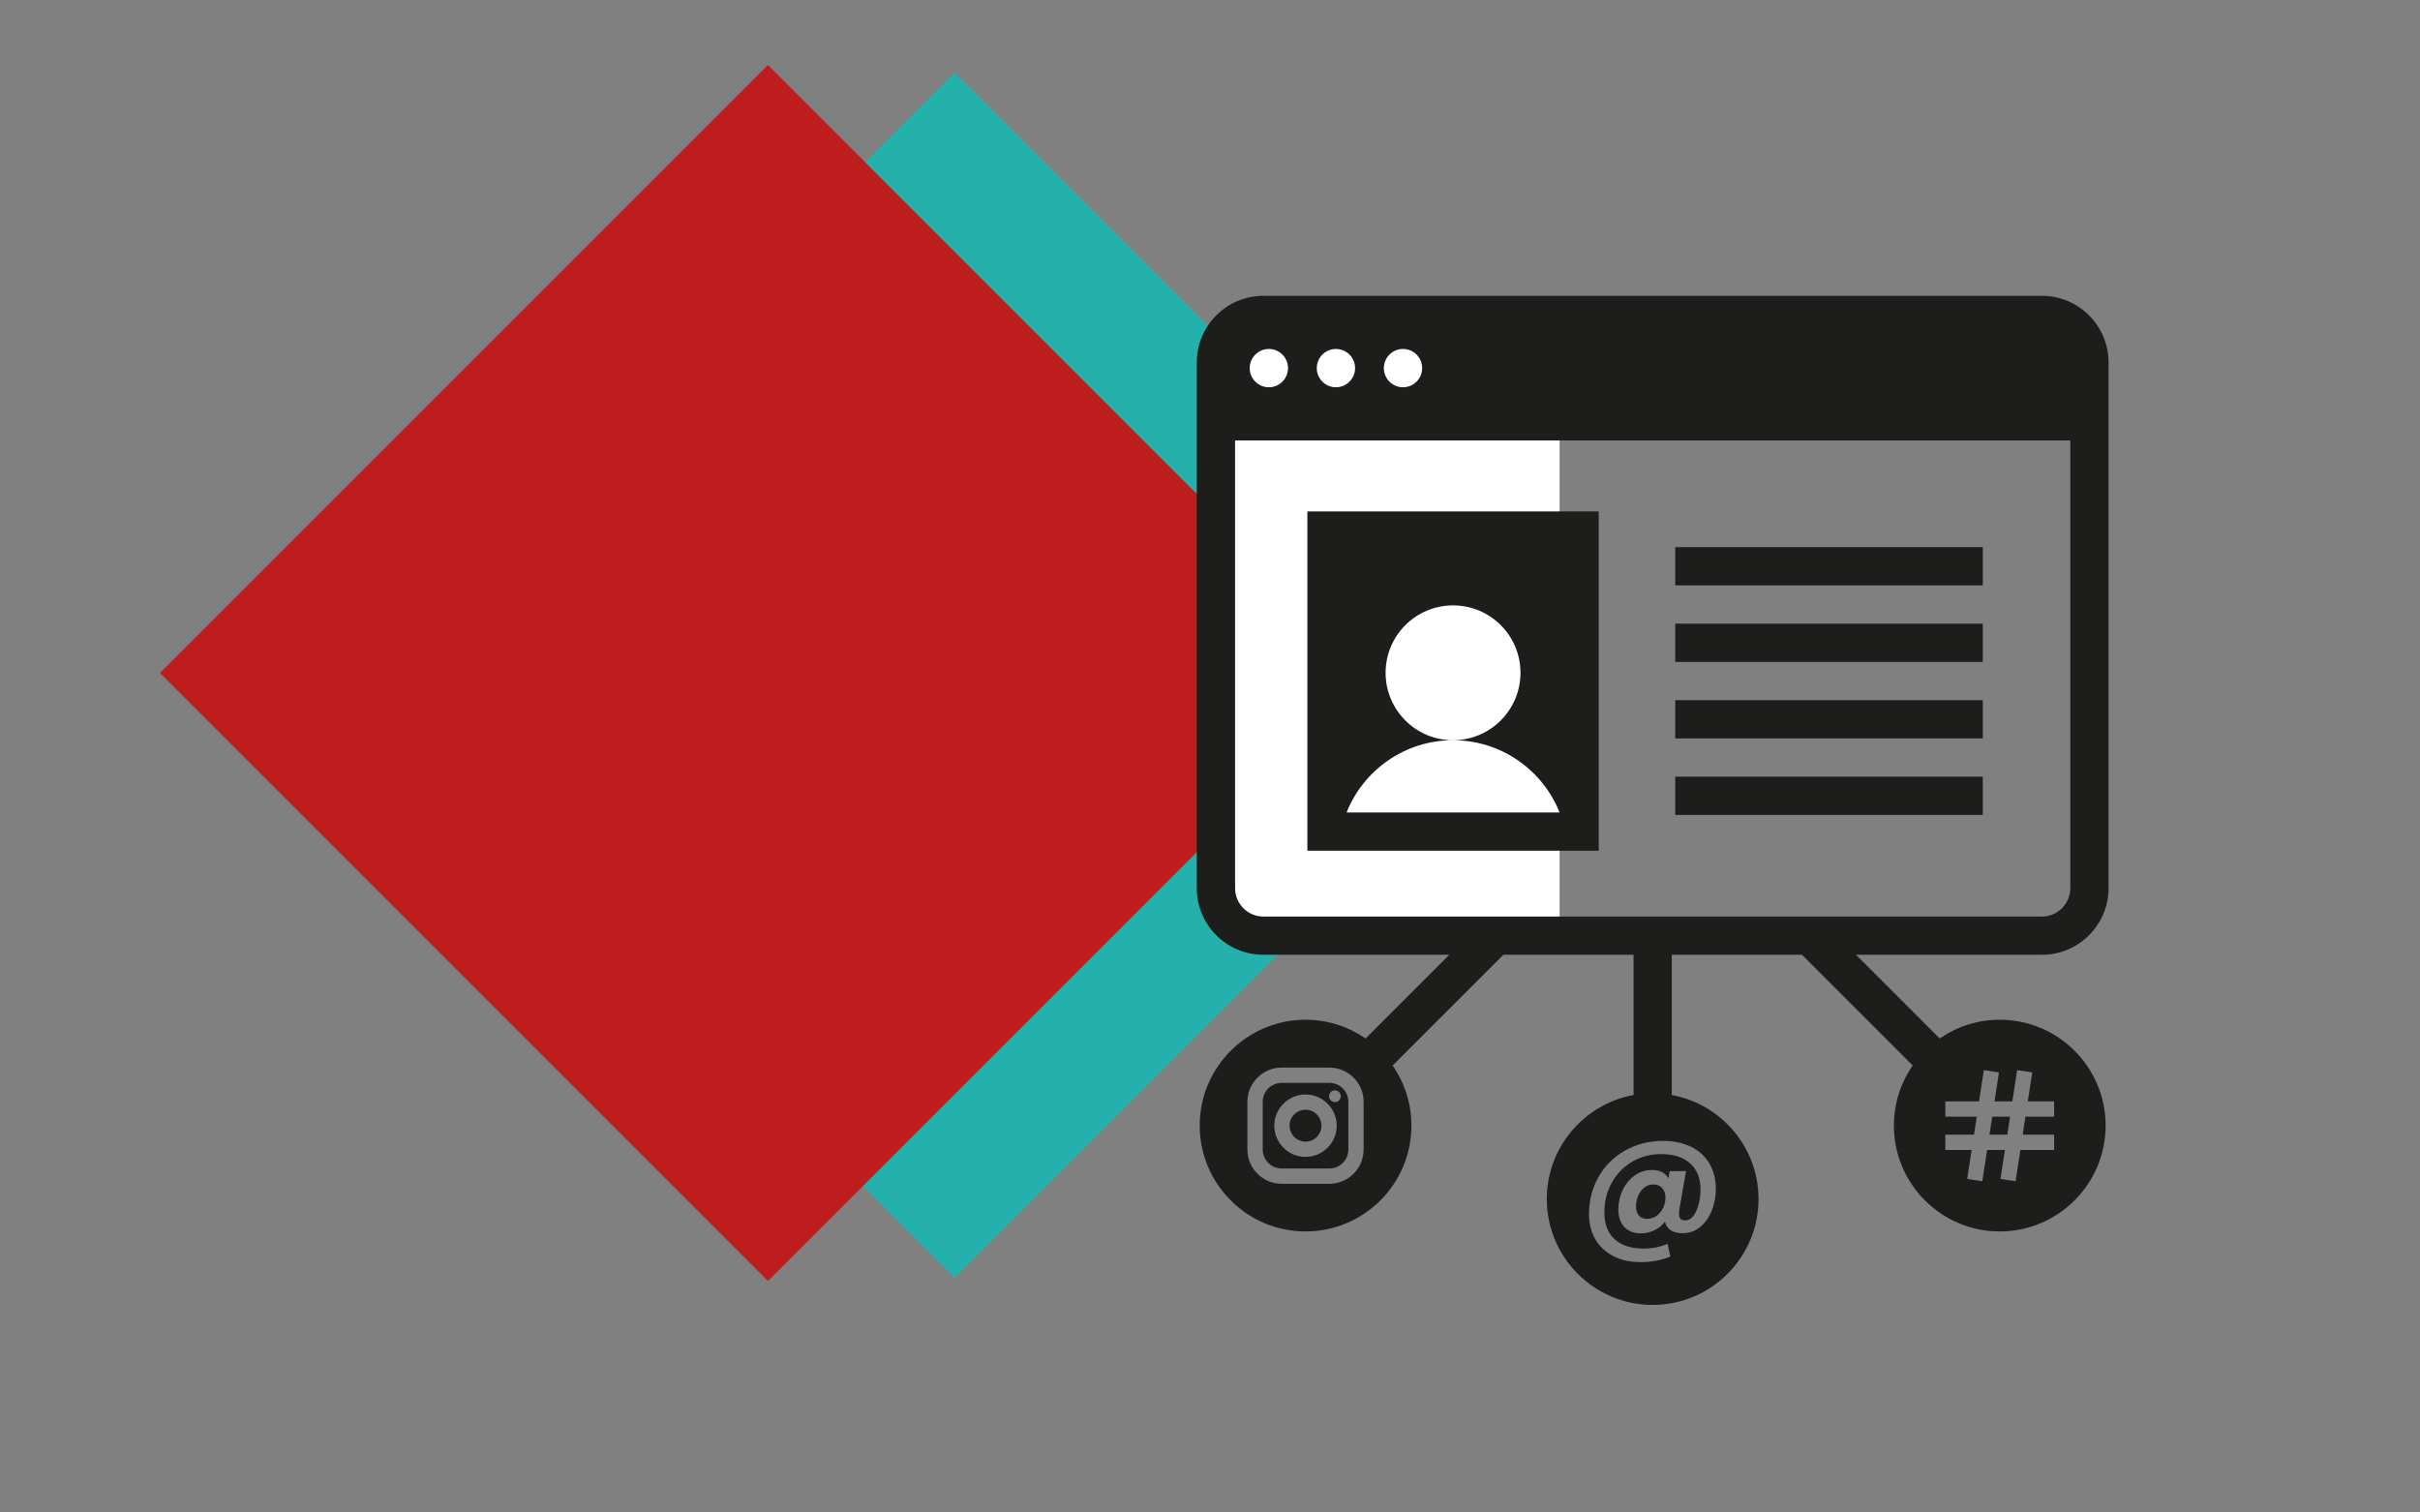 <?xml version="1.0" encoding="UTF-8"?>
<svg id="Laag_1" xmlns="http://www.w3.org/2000/svg" xmlns:xlink="http://www.w3.org/1999/xlink" version="1.1" viewBox="0 0 453.54 283.46">
  <rect x="0" y="0" width="453.54" height="283.46" fill="#808080" stroke="none"/>
  <!-- Generator: Adobe Illustrator 29.0.0, SVG Export Plug-In . SVG Version: 2.1.0 Build 186)  -->
  <defs>
    <style>
      .st0 {
        fill: none;
      }

      .st1 {
        fill: #25b1ab;
      }

      .st2 {
        fill: #bd1d1d;
      }

      .st3 {
        fill: #1d1d1b;
      }

      .st4 {
        clip-path: url(#clippath-1);
      }

      .st5 {
        fill: #fff;
      }

      .st6 {
        clip-path: url(#clippath);
      }
    </style>
    <clipPath id="clippath">
      <rect class="st0" x="65.95" y="13.56" width="225.93" height="225.93"/>
    </clipPath>
    <clipPath id="clippath-1">
      <rect class="st0" x="29.98" y="12.18" width="227.88" height="227.88"/>
    </clipPath>
  </defs>
  <g id="Illustratie_3">
    <g class="st6">
      <rect class="st1" x="99.03" y="46.65" width="159.76" height="159.76" transform="translate(-37.06 163.57) rotate(-45)"/>
    </g>
  </g>
  <g id="Illustratie_4">
    <g class="st4">
      <rect class="st2" x="63.35" y="45.56" width="161.14" height="161.14" transform="translate(-47.03 138.71) rotate(-45)"/>
    </g>
  </g>
  <path class="st3" d="M256.73,158.01c-.24-5.33-.47-10.66-.71-16l.71,16Z"/>
  <polygon class="st5" points="229.61 63.57 229.61 170.39 236.65 175.61 292.29 175.61 292.29 62.18 229.61 63.57"/>
  <g>
    <path class="st3" d="M388,166.46c0,2.93-2.39,5.32-5.32,5.32h-145.89c-2.93,0-5.32-2.39-5.32-5.32v-83.92h156.54v83.92h0ZM316.97,214.93c1.48.75,2.62,1.8,3.41,3.16.79,1.36,1.19,2.93,1.19,4.71,0,1.43-.25,2.78-.75,4.05-.5,1.27-1.21,2.3-2.16,3.09-.94.78-2.06,1.18-3.35,1.18-.9,0-1.64-.19-2.2-.56-.56-.38-.91-.91-1.07-1.61-.5.68-1.16,1.22-1.96,1.61-.8.39-1.65.59-2.54.59-1.32,0-2.36-.4-3.11-1.19-.75-.79-1.13-1.88-1.13-3.26,0-1.31.27-2.52.81-3.66.54-1.13,1.29-2.04,2.25-2.73.96-.69,2.04-1.03,3.24-1.03,1.5,0,2.53.52,3.08,1.57l.24-1.36h3.06l-1.23,7.06c-.05.33-.08.64-.08.92,0,.42.09.73.26.94.17.21.47.31.89.31.63,0,1.15-.3,1.58-.89.43-.59.75-1.33.97-2.22.22-.89.33-1.78.33-2.67,0-2.11-.65-3.74-1.94-4.9-1.29-1.16-3.11-1.74-5.47-1.74-2,0-3.82.48-5.44,1.45-1.62.97-2.89,2.28-3.8,3.95-.92,1.66-1.37,3.52-1.37,5.56,0,2.16.64,3.83,1.92,4.99,1.28,1.17,3.1,1.75,5.45,1.75,1.69,0,3.18-.31,4.47-.91l.52,2.4c-1.66.7-3.49,1.05-5.52,1.05s-3.66-.37-5.12-1.11c-1.46-.74-2.6-1.79-3.4-3.15-.8-1.36-1.2-2.94-1.2-4.73,0-2.56.6-4.89,1.79-6.98,1.19-2.09,2.85-3.74,4.97-4.94,2.12-1.2,4.49-1.81,7.13-1.81,2.02,0,3.77.38,5.25,1.12h0ZM237.8,65.4c1.98,0,3.59,1.61,3.59,3.59s-1.61,3.59-3.59,3.59-3.59-1.61-3.59-3.59,1.61-3.59,3.59-3.59h0ZM250.37,65.4c1.98,0,3.59,1.61,3.59,3.59s-1.61,3.59-3.59,3.59-3.59-1.61-3.59-3.59,1.61-3.59,3.59-3.59h0ZM262.94,65.4c1.98,0,3.59,1.61,3.59,3.59s-1.61,3.59-3.59,3.59-3.59-1.61-3.59-3.59,1.61-3.59,3.59-3.59h0ZM364.59,212.65h5.37l.51-3.37h-5.89v-2.87h6.32l.9-5.86,2.83.43-.83,5.43h3.34l.9-5.86,2.83.43-.83,5.43h4.93v2.87h-5.37l-.52,3.37h5.89v2.87h-6.32l-.9,5.86-2.83-.43.83-5.43h-3.34l-.9,5.86-2.83-.43.83-5.43h-4.93v-2.87h0ZM255.56,215.44c0,3.54-2.88,6.42-6.42,6.42h-8.94c-3.54,0-6.42-2.88-6.42-6.42v-8.94c0-3.54,2.88-6.42,6.42-6.42h8.94c3.54,0,6.42,2.88,6.42,6.42v8.94h0ZM382.67,55.44h-145.89c-6.89,0-12.49,5.6-12.49,12.49v98.52c0,6.89,5.6,12.49,12.49,12.49h34.84l-15.69,15.69c-3.2-2.21-7.08-3.52-11.25-3.52-10.94,0-19.84,8.9-19.84,19.84s8.9,19.84,19.84,19.84,19.84-8.9,19.84-19.84c0-4.18-1.31-8.05-3.52-11.26l20.76-20.76h24.39v26.29c-9.23,1.69-16.26,9.79-16.26,19.5,0,10.94,8.9,19.84,19.84,19.84s19.84-8.9,19.84-19.84c0-9.71-7.02-17.81-16.26-19.5v-26.29h24.39l20.76,20.76c-2.22,3.2-3.52,7.08-3.52,11.26,0,10.94,8.9,19.84,19.84,19.84s19.84-8.9,19.84-19.84-8.9-19.84-19.84-19.84c-4.18,0-8.05,1.3-11.25,3.52l-15.69-15.69h34.84c6.89,0,12.49-5.6,12.49-12.49v-98.52c0-6.89-5.6-12.49-12.49-12.49h0Z"/>
    <path class="st3" d="M272.32,138.73c-6.98,0-12.64-5.66-12.64-12.64s5.66-12.63,12.64-12.63,12.64,5.66,12.64,12.63-5.66,12.64-12.64,12.64c9.06,0,16.8,5.61,19.97,13.54h-39.93c3.17-7.93,10.9-13.54,19.97-13.54h0ZM293.79,159.44h5.83v-63.59h0s-54.6,0-54.6,0h0v63.59h48.76Z"/>
    <polygon class="st3" points="371.6 102.54 313.96 102.54 313.96 109.71 371.6 109.71 371.6 102.54 371.6 102.54"/>
    <polygon class="st3" points="371.6 116.88 313.96 116.88 313.96 124.05 371.6 124.05 371.6 116.88 371.6 116.88"/>
    <polygon class="st3" points="371.6 131.22 313.96 131.22 313.96 138.39 371.6 138.39 371.6 131.22 371.6 131.22"/>
    <polygon class="st3" points="371.6 145.56 313.96 145.56 313.96 152.73 371.6 152.73 371.6 145.56 371.6 145.56"/>
    <path class="st3" d="M309.85,221.99c-.65,0-1.21.2-1.7.59-.49.39-.87.9-1.14,1.53-.27.63-.4,1.29-.4,1.99s.17,1.28.52,1.7c.35.42.87.63,1.57.63.63,0,1.2-.18,1.73-.55.52-.37.94-.85,1.24-1.47.3-.61.46-1.26.46-1.96,0-.73-.2-1.32-.6-1.78-.4-.45-.96-.68-1.67-.68h0Z"/>
    <path class="st3" d="M250.18,206.55c-.61,0-1.1-.49-1.1-1.1s.49-1.1,1.1-1.1,1.1.49,1.1,1.1-.49,1.1-1.1,1.1h0ZM244.67,216.82c-3.23,0-5.85-2.63-5.85-5.85s2.63-5.85,5.85-5.85,5.85,2.63,5.85,5.85-2.63,5.85-5.85,5.85h0ZM249.14,202.95h-8.94c-1.96,0-3.55,1.59-3.55,3.55v8.94c0,1.96,1.59,3.55,3.55,3.55h8.94c1.96,0,3.56-1.59,3.56-3.55v-8.94c0-1.96-1.59-3.55-3.56-3.55h0Z"/>
    <path class="st3" d="M244.67,207.98c-1.65,0-2.99,1.34-2.99,2.99s1.34,2.99,2.99,2.99,2.99-1.34,2.99-2.99-1.34-2.99-2.99-2.99h0Z"/>
    <polygon class="st3" points="376.71 209.28 373.37 209.28 372.86 212.65 376.2 212.65 376.71 209.28 376.71 209.28"/>
  </g>
</svg>